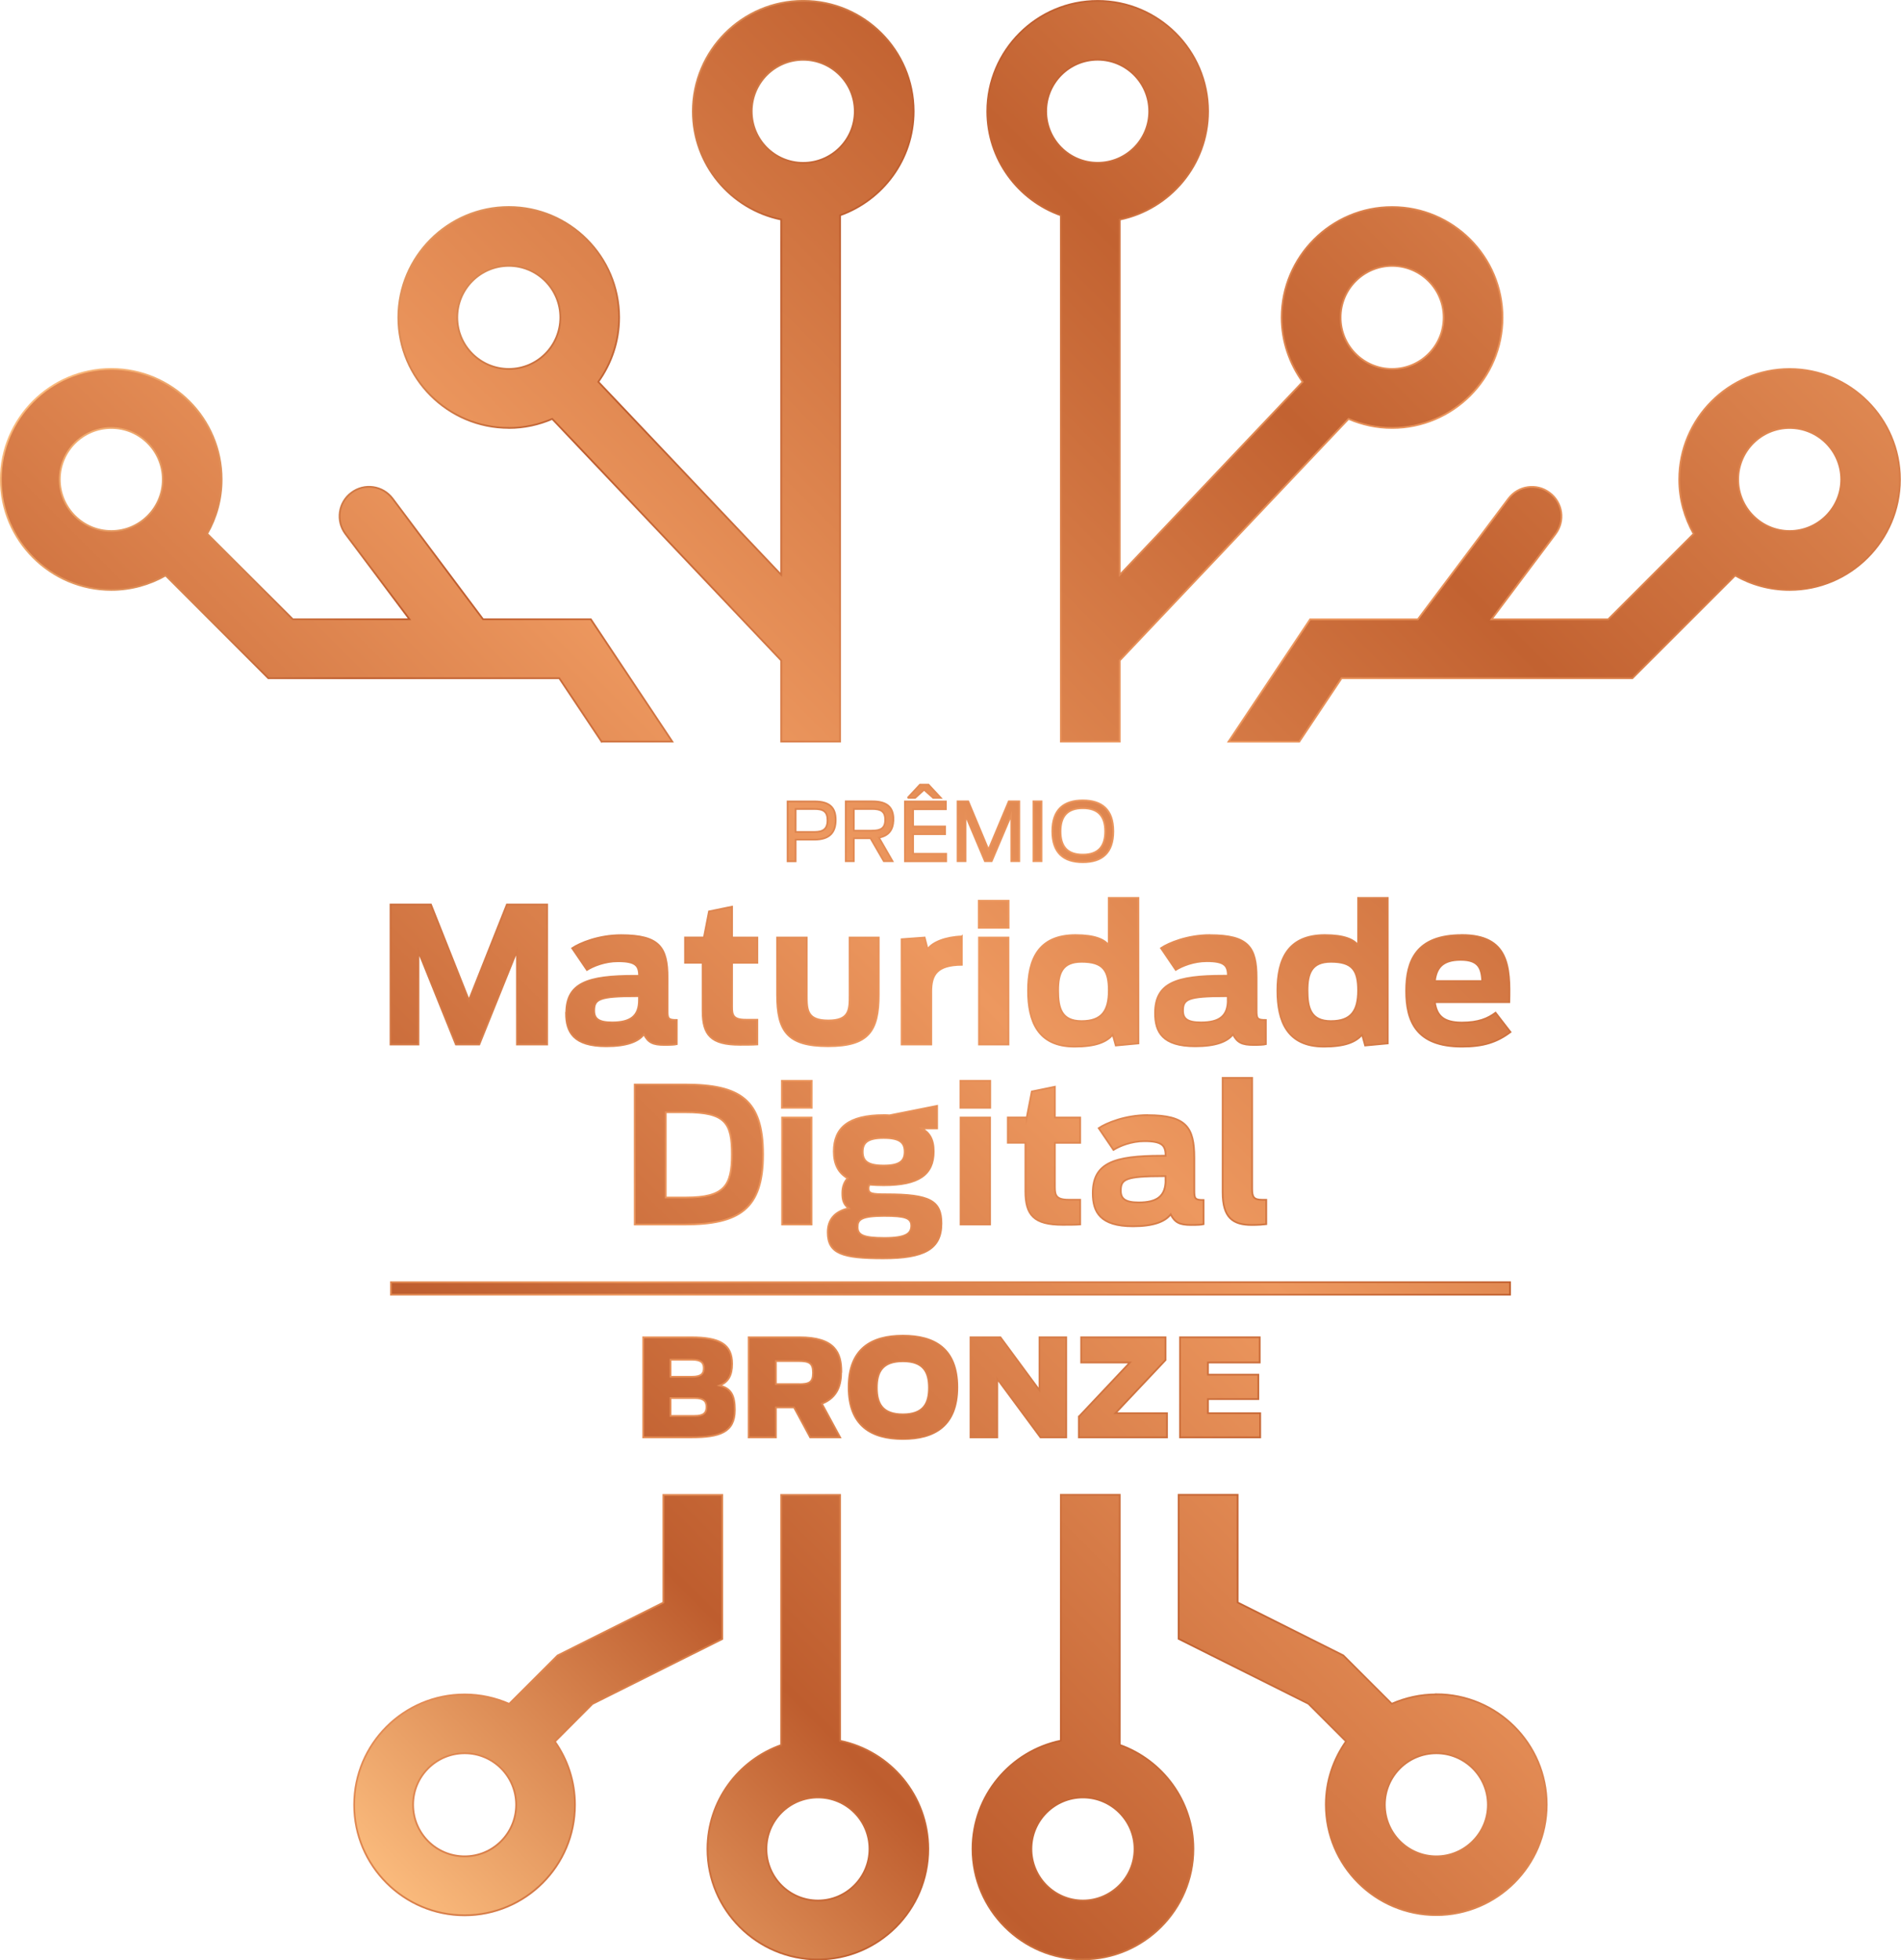 <?xml version="1.0" encoding="UTF-8"?>
<svg id="Camada_2" xmlns="http://www.w3.org/2000/svg" xmlns:xlink="http://www.w3.org/1999/xlink" viewBox="0 0 272.84 281.29">
  <defs>
    <style>
      .cls-1 {
        fill: url(#Gradiente_sem_nome_37);
        stroke: url(#Gradiente_sem_nome_37-2);
        stroke-miterlimit: 10;
        stroke-width: .25px;
      }
    </style>
    <linearGradient id="Gradiente_sem_nome_37" data-name="Gradiente sem nome 37" x1="30.13" y1="244.82" x2="242.71" y2="32.24" gradientUnits="userSpaceOnUse">
      <stop offset="0" stop-color="#faba7c"/>
      <stop offset=".2" stop-color="#be5d2e"/>
      <stop offset=".5" stop-color="#ed985f"/>
      <stop offset=".8" stop-color="#c26231"/>
      <stop offset="1" stop-color="#de8751"/>
    </linearGradient>
    <linearGradient id="Gradiente_sem_nome_37-2" data-name="Gradiente sem nome 37" x1="30.04" y1="32.15" x2="242.79" y2="244.91" xlink:href="#Gradiente_sem_nome_37"/>
  </defs>
  <g id="Camada_1-2" data-name="Camada_1">
    <path class="cls-1" d="M86.35,106.41h10.14l-11.69-17.55h-15.47l-12.99-17.33c-1.41-1.86-4.05-2.23-5.91-.83-1.87,1.39-2.25,4.04-.85,5.91l9.19,12.25h-16.74l-12.29-12.27c1.32-2.31,2.07-4.95,2.07-7.8,0-8.74-7.1-15.85-15.84-15.85S.12,60.06.12,68.8s7.12,15.85,15.85,15.85c2.83,0,5.49-.76,7.8-2.07l14.74,14.74h41.76l6.07,9.1ZM15.98,76.2c-4.09,0-7.4-3.33-7.4-7.4s3.31-7.39,7.4-7.39,7.39,3.31,7.39,7.39-3.31,7.4-7.39,7.4ZM103.66,235.17v-20.66h-8.45v15.44l-15.19,7.6-6.94,6.94c-1.96-.86-4.13-1.35-6.4-1.35-8.74,0-15.85,7.1-15.85,15.84s7.12,15.85,15.85,15.85,15.84-7.1,15.84-15.85c0-3.37-1.06-6.5-2.88-9.08l5.39-5.4,18.63-9.31ZM66.69,266.37c-4.09,0-7.4-3.31-7.4-7.4s3.31-7.39,7.4-7.39,7.39,3.31,7.39,7.39-3.31,7.4-7.39,7.4ZM73.03,61.41c2.22,0,4.32-.47,6.23-1.3l32.86,34.66v11.64h8.45V30.89c6.14-2.18,10.56-8.03,10.56-14.92,0-8.74-7.1-15.85-15.85-15.85s-15.84,7.12-15.84,15.85c0,7.66,5.44,14.05,12.68,15.53v50.98l-26.25-27.69c1.87-2.61,2.99-5.8,2.99-9.24,0-8.74-7.1-15.85-15.84-15.85s-15.85,7.12-15.85,15.85,7.1,15.85,15.85,15.85ZM107.89,15.98c0-4.09,3.31-7.4,7.39-7.4s7.4,3.31,7.4,7.4-3.31,7.39-7.4,7.39-7.39-3.31-7.39-7.39ZM73.03,38.15c4.07,0,7.39,3.31,7.39,7.4s-3.31,7.39-7.39,7.39-7.4-3.31-7.4-7.39,3.31-7.4,7.4-7.4ZM120.57,249.78v-35.27h-8.45v35.89c-6.16,2.18-10.58,8.03-10.58,14.92,0,8.74,7.12,15.85,15.85,15.85s15.84-7.12,15.84-15.85c0-7.66-5.44-14.05-12.66-15.53ZM117.4,272.71c-4.09,0-7.4-3.31-7.4-7.4s3.31-7.39,7.4-7.39,7.39,3.31,7.39,7.39-3.31,7.4-7.39,7.4ZM206.15,243.13c-2.27,0-4.43.49-6.4,1.35l-6.95-6.94-15.17-7.6v-15.44h-8.47v20.66l18.63,9.31,5.4,5.4c-1.82,2.58-2.9,5.71-2.9,9.08,0,8.76,7.12,15.85,15.85,15.85s15.85-7.1,15.85-15.85-7.12-15.84-15.85-15.84ZM206.15,266.37c-4.07,0-7.39-3.31-7.39-7.4s3.31-7.39,7.39-7.39,7.4,3.31,7.4,7.39-3.33,7.4-7.4,7.4ZM256.86,52.95c-8.74,0-15.85,7.12-15.85,15.85,0,2.85.77,5.49,2.07,7.8l-12.27,12.27h-16.74l9.19-12.25c1.41-1.87,1.03-4.52-.85-5.91-1.86-1.41-4.5-1.03-5.91.83l-13.01,17.33h-15.46l-11.71,17.55h10.16l6.07-9.1h41.74l14.75-14.74c2.31,1.32,4.97,2.07,7.8,2.07,8.74,0,15.85-7.12,15.85-15.85s-7.12-15.85-15.85-15.85ZM256.86,76.2c-4.07,0-7.39-3.33-7.39-7.4s3.31-7.39,7.39-7.39,7.4,3.31,7.4,7.39-3.33,7.4-7.4,7.4ZM160.71,250.39v-35.89h-8.45v35.27c-7.22,1.48-12.68,7.87-12.68,15.53,0,8.74,7.12,15.85,15.85,15.85s15.85-7.12,15.85-15.85c0-6.88-4.43-12.74-10.57-14.92ZM155.43,272.71c-4.07,0-7.4-3.31-7.4-7.4s3.33-7.39,7.4-7.39,7.4,3.31,7.4,7.39-3.33,7.4-7.4,7.4ZM152.26,30.89v75.52h8.45v-11.64l32.84-34.66c1.93.83,4.04,1.3,6.25,1.3,8.74,0,15.85-7.12,15.85-15.85s-7.12-15.85-15.85-15.85-15.85,7.12-15.85,15.85c0,3.44,1.14,6.63,3.01,9.24l-26.25,27.69V31.51c7.22-1.48,12.68-7.87,12.68-15.53,0-8.74-7.12-15.85-15.85-15.85s-15.84,7.12-15.84,15.85c0,6.88,4.41,12.74,10.56,14.92ZM199.8,38.15c4.09,0,7.4,3.31,7.4,7.4s-3.31,7.39-7.4,7.39-7.39-3.31-7.39-7.39,3.31-7.4,7.39-7.4ZM157.54,8.57c4.09,0,7.4,3.31,7.4,7.4s-3.31,7.39-7.4,7.39-7.39-3.31-7.39-7.39,3.31-7.4,7.39-7.4ZM74.19,149.88v-13.42l-5.4,13.42h-3.36l-5.37-13.34v13.34h-4.01v-20.09h5.8l5.45,13.72,5.45-13.72h5.78v20.09h-4.34ZM81.24,145.38c0,2.69,1.03,4.75,5.78,4.75,2.9,0,4.61-.65,5.4-1.71.6,1.19,1.3,1.52,2.93,1.52.95,0,1.49-.03,1.79-.11v-3.47c-1.25,0-1.33-.19-1.33-1.41v-4.66c0-4.34-1.14-6.1-6.67-6.1-3.23,0-5.94,1.14-7.02,1.87l2.12,3.12c.92-.57,2.58-1.25,4.45-1.25,2.66,0,3.01.7,3.04,2.09h-.62c-6.81,0-9.84,1.03-9.84,5.37ZM91.71,142.94v.57c0,2.25-1.17,3.2-3.85,3.2-1.95,0-2.58-.54-2.58-1.68,0-1.65.65-2.09,6.07-2.09h.35ZM105.07,130.11v4.42h3.63v3.63h-3.63v6.32c0,1.19.16,1.84,1.98,1.84h1.65v3.55c-.62.05-1.76.05-2.52.05-4.15,0-5.34-1.41-5.34-4.83v-6.94h-2.52v-3.63h2.71l.73-3.74,3.31-.68ZM111.53,134.53h4.26v8.27c0,2.14.05,3.63,3.09,3.63s3.06-1.52,3.06-3.66v-8.24h4.18v8.16c0,5.26-1.41,7.43-7.27,7.43s-7.32-2.14-7.32-7.4v-8.19ZM138.05,134.37v4.07c-3.61.03-4.39,1.44-4.39,3.85v7.59h-4.26v-15.11l3.31-.24.43,1.68c.65-.98,2.52-1.76,4.91-1.84ZM144.74,149.88h-4.23v-15.35h4.23v15.35ZM140.48,129.25h4.28v3.88h-4.28v-3.88ZM154.23,150.18c2.96,0,4.56-.62,5.48-1.71l.43,1.55,3.25-.3v-20.88h-4.26v6.78c-.65-.81-1.98-1.44-4.77-1.44-5.37,0-6.81,3.55-6.81,7.95s1.38,8.05,6.67,8.05ZM155.23,138.01c3.09,0,3.91,1.22,3.91,4.12s-.98,4.39-3.91,4.39-3.36-1.93-3.36-4.39.57-4.12,3.36-4.12ZM173.65,134.18c-3.23,0-5.94,1.14-7.02,1.87l2.12,3.12c.92-.57,2.58-1.25,4.45-1.25,2.66,0,3.01.7,3.04,2.09h-.62c-6.81,0-9.84,1.03-9.84,5.37,0,2.69,1.03,4.75,5.78,4.75,2.9,0,4.61-.65,5.4-1.71.6,1.19,1.3,1.52,2.93,1.52.95,0,1.49-.03,1.79-.11v-3.47c-1.25,0-1.33-.19-1.33-1.41v-4.66c0-4.34-1.14-6.1-6.67-6.1ZM176.22,143.51c0,2.25-1.17,3.2-3.85,3.2-1.95,0-2.58-.54-2.58-1.68,0-1.65.65-2.09,6.07-2.09h.35v.57ZM195.5,148.47l.43,1.55,3.25-.3v-20.88h-4.26v6.78c-.65-.81-1.98-1.44-4.77-1.44-5.37,0-6.81,3.55-6.81,7.95s1.38,8.05,6.67,8.05c2.96,0,4.56-.62,5.48-1.71ZM187.66,142.13c0-2.44.57-4.12,3.36-4.12,3.09,0,3.9,1.22,3.9,4.12s-.98,4.39-3.9,4.39-3.36-1.93-3.36-4.39ZM209.79,134.18c-6.56,0-7.97,3.72-7.97,8s1.36,8,8,8c3.04,0,4.99-.6,6.97-2.09l-2.14-2.77c-1.14.84-2.47,1.41-4.83,1.41-2.74,0-3.63-1.08-3.88-2.93h10.68c.14-5.13-.08-9.63-6.83-9.63ZM205.94,140.77c.22-1.87,1.08-3.04,3.71-3.04s2.98,1.27,3.09,3.04h-6.81ZM116.87,120.48c2.23,0,3.07-1.06,3.07-2.83s-.87-2.65-3.04-2.65h-3.86v8.59h1.15v-3.11h2.68ZM114.19,116.08h2.69c1.28,0,1.89.36,1.89,1.62s-.64,1.68-1.87,1.68h-2.71v-3.3ZM128.23,117.59c0-1.68-.83-2.6-3.01-2.6h-3.83v8.59h1.15v-3.3h2.4l1.91,3.3h1.25l-1.95-3.39c1.48-.27,2.07-1.22,2.07-2.61ZM125.21,119.2h-2.67v-3.12h2.63c1.23,0,1.88.32,1.88,1.55s-.67,1.56-1.84,1.56ZM130.27,114.49l1.77-1.9h1.22l1.77,1.9h-1.09l-1.31-1.17-1.29,1.17h-1.08ZM131.05,116.12v2.47h4.59v1.11h-4.59v2.81h4.75v1.08h-5.92v-8.59h5.88v1.12h-4.71ZM138.56,123.58h-1.12v-8.59h1.53l2.9,6.94,2.91-6.94h1.51v8.59h-1.15v-6.63l-2.81,6.63h-.97l-2.79-6.62v6.62ZM149.48,114.99v8.59h-1.16v-8.59h1.16ZM159.79,119.28c0-3.11-1.64-4.43-4.38-4.43s-4.38,1.32-4.38,4.43,1.63,4.44,4.38,4.44,4.38-1.32,4.38-4.44ZM152.21,119.3c0-2.13.96-3.33,3.2-3.33s3.21,1.19,3.21,3.33-.97,3.33-3.21,3.33-3.2-1.19-3.2-3.33ZM91.1,155.62v20.09h7.11c7.92,0,11.31-2.22,11.31-10.06s-3.28-10.03-11.2-10.03h-7.21ZM105.04,165.65c0,4.53-1.11,6.18-6.59,6.18h-2.9v-12.23h2.82c5.75,0,6.67,1.52,6.67,6.05ZM112.25,175.71v-15.35h4.23v15.35h-4.23ZM116.5,158.96h-4.28v-3.88h4.28v3.88ZM126.83,160.01c-5.07,0-7.16,1.84-7.16,5.21,0,1.79.62,3.06,1.98,3.85-.52.57-.76,1.27-.76,2.14,0,.81.11,1.6.92,2.17-2.09.46-3.01,1.71-3.01,3.44,0,3.09,2.12,3.74,7.97,3.74s8.35-1.3,8.35-4.99c0-3.25-1.6-4.2-7.95-4.2-2.06,0-2.52-.11-2.52-.84,0-.19.05-.38.14-.54.62.05,1.3.08,2.03.08,5.02,0,7.19-1.49,7.19-4.85,0-1.79-.65-2.71-1.71-3.31h2.2v-3.23l-6.83,1.36c-.3-.03-.57-.03-.84-.03ZM126.94,174.47c2.98,0,3.85.3,3.85,1.41s-.73,1.76-3.85,1.76-3.85-.46-3.85-1.57c0-1.03.43-1.6,3.85-1.6ZM129.84,165.27c0,1.3-.68,1.98-3.01,1.98s-3.01-.68-3.01-1.98.7-1.98,3.01-1.98,3.01.65,3.01,1.98ZM137.84,155.08h4.28v3.88h-4.28v-3.88ZM137.87,175.71v-15.35h4.23v15.35h-4.23ZM147.36,160.36l.73-3.74,3.31-.68v4.42h3.63v3.63h-3.63v6.32c0,1.19.16,1.84,1.98,1.84h1.65v3.55c-.62.05-1.76.05-2.52.05-4.15,0-5.34-1.41-5.34-4.83v-6.94h-2.52v-3.63h2.71ZM164.71,160.01c-3.23,0-5.94,1.14-7.02,1.87l2.12,3.12c.92-.57,2.58-1.25,4.45-1.25,2.66,0,3.01.7,3.04,2.09h-.62c-6.81,0-9.84,1.03-9.84,5.37,0,2.69,1.03,4.75,5.78,4.75,2.9,0,4.61-.65,5.4-1.71.6,1.19,1.3,1.52,2.93,1.52.95,0,1.49-.03,1.79-.11v-3.47c-1.25,0-1.33-.19-1.33-1.41v-4.66c0-4.34-1.14-6.1-6.67-6.1ZM167.29,169.34c0,2.25-1.17,3.2-3.85,3.2-1.95,0-2.58-.54-2.58-1.68,0-1.65.65-2.09,6.07-2.09h.35v.57ZM181.22,172.16h.52v3.5c-.35.05-1.19.11-2.06.11-2.77,0-4.2-1.06-4.2-4.69v-16.41h4.23v15.89c0,1.25.24,1.6,1.52,1.6ZM105.08,195.71c0-2.81-1.75-3.82-5.89-3.82h-6.88v14.36h6.88c4.13,0,6.28-.72,6.28-3.93,0-2.05-.5-3.1-2.19-3.51,1.22-.47,1.8-1.43,1.8-3.1ZM96.24,195.11h3.08c1.36,0,1.69.47,1.69,1.22s-.33,1.22-1.69,1.22h-3.08v-2.44ZM99.69,203.17h-3.45v-2.56h3.45c1.26,0,1.71.41,1.71,1.28s-.45,1.28-1.71,1.28ZM120.75,196.83c0-2.69-.87-4.94-6.01-4.94h-7.29v14.36h3.91v-4.3h2.6l2.32,4.3h4.3l-2.62-4.83c2.33-.91,2.77-2.81,2.77-4.59ZM114.6,198.61h-3.24v-3.31h3.22c1.61,0,2.11.31,2.11,1.69s-.54,1.63-2.09,1.63ZM129.59,191.66c-4.55,0-7.79,1.88-7.79,7.4s3.24,7.42,7.79,7.42,7.81-1.88,7.81-7.42-3.25-7.4-7.81-7.4ZM129.59,202.95c-2.98,0-3.74-1.59-3.74-3.82s.76-3.8,3.74-3.8,3.74,1.57,3.74,3.8-.76,3.82-3.74,3.82ZM143.13,206.25h-3.84v-14.36h4.3l5.6,7.6v-7.6h3.84v14.36h-3.7l-6.2-8.39v8.39ZM154.84,203.28l7.33-7.77h-7v-3.62h12.11v3.27l-7.19,7.62h7.4v3.47h-12.65v-2.97ZM173.37,195.51v1.74h7.23v3.51h-7.23v2.02h7.5v3.47h-11.51v-14.36h11.44v3.62h-7.42ZM56.11,183.98h160.62v1.8H56.11v-1.8Z"/>
  </g>
</svg>
